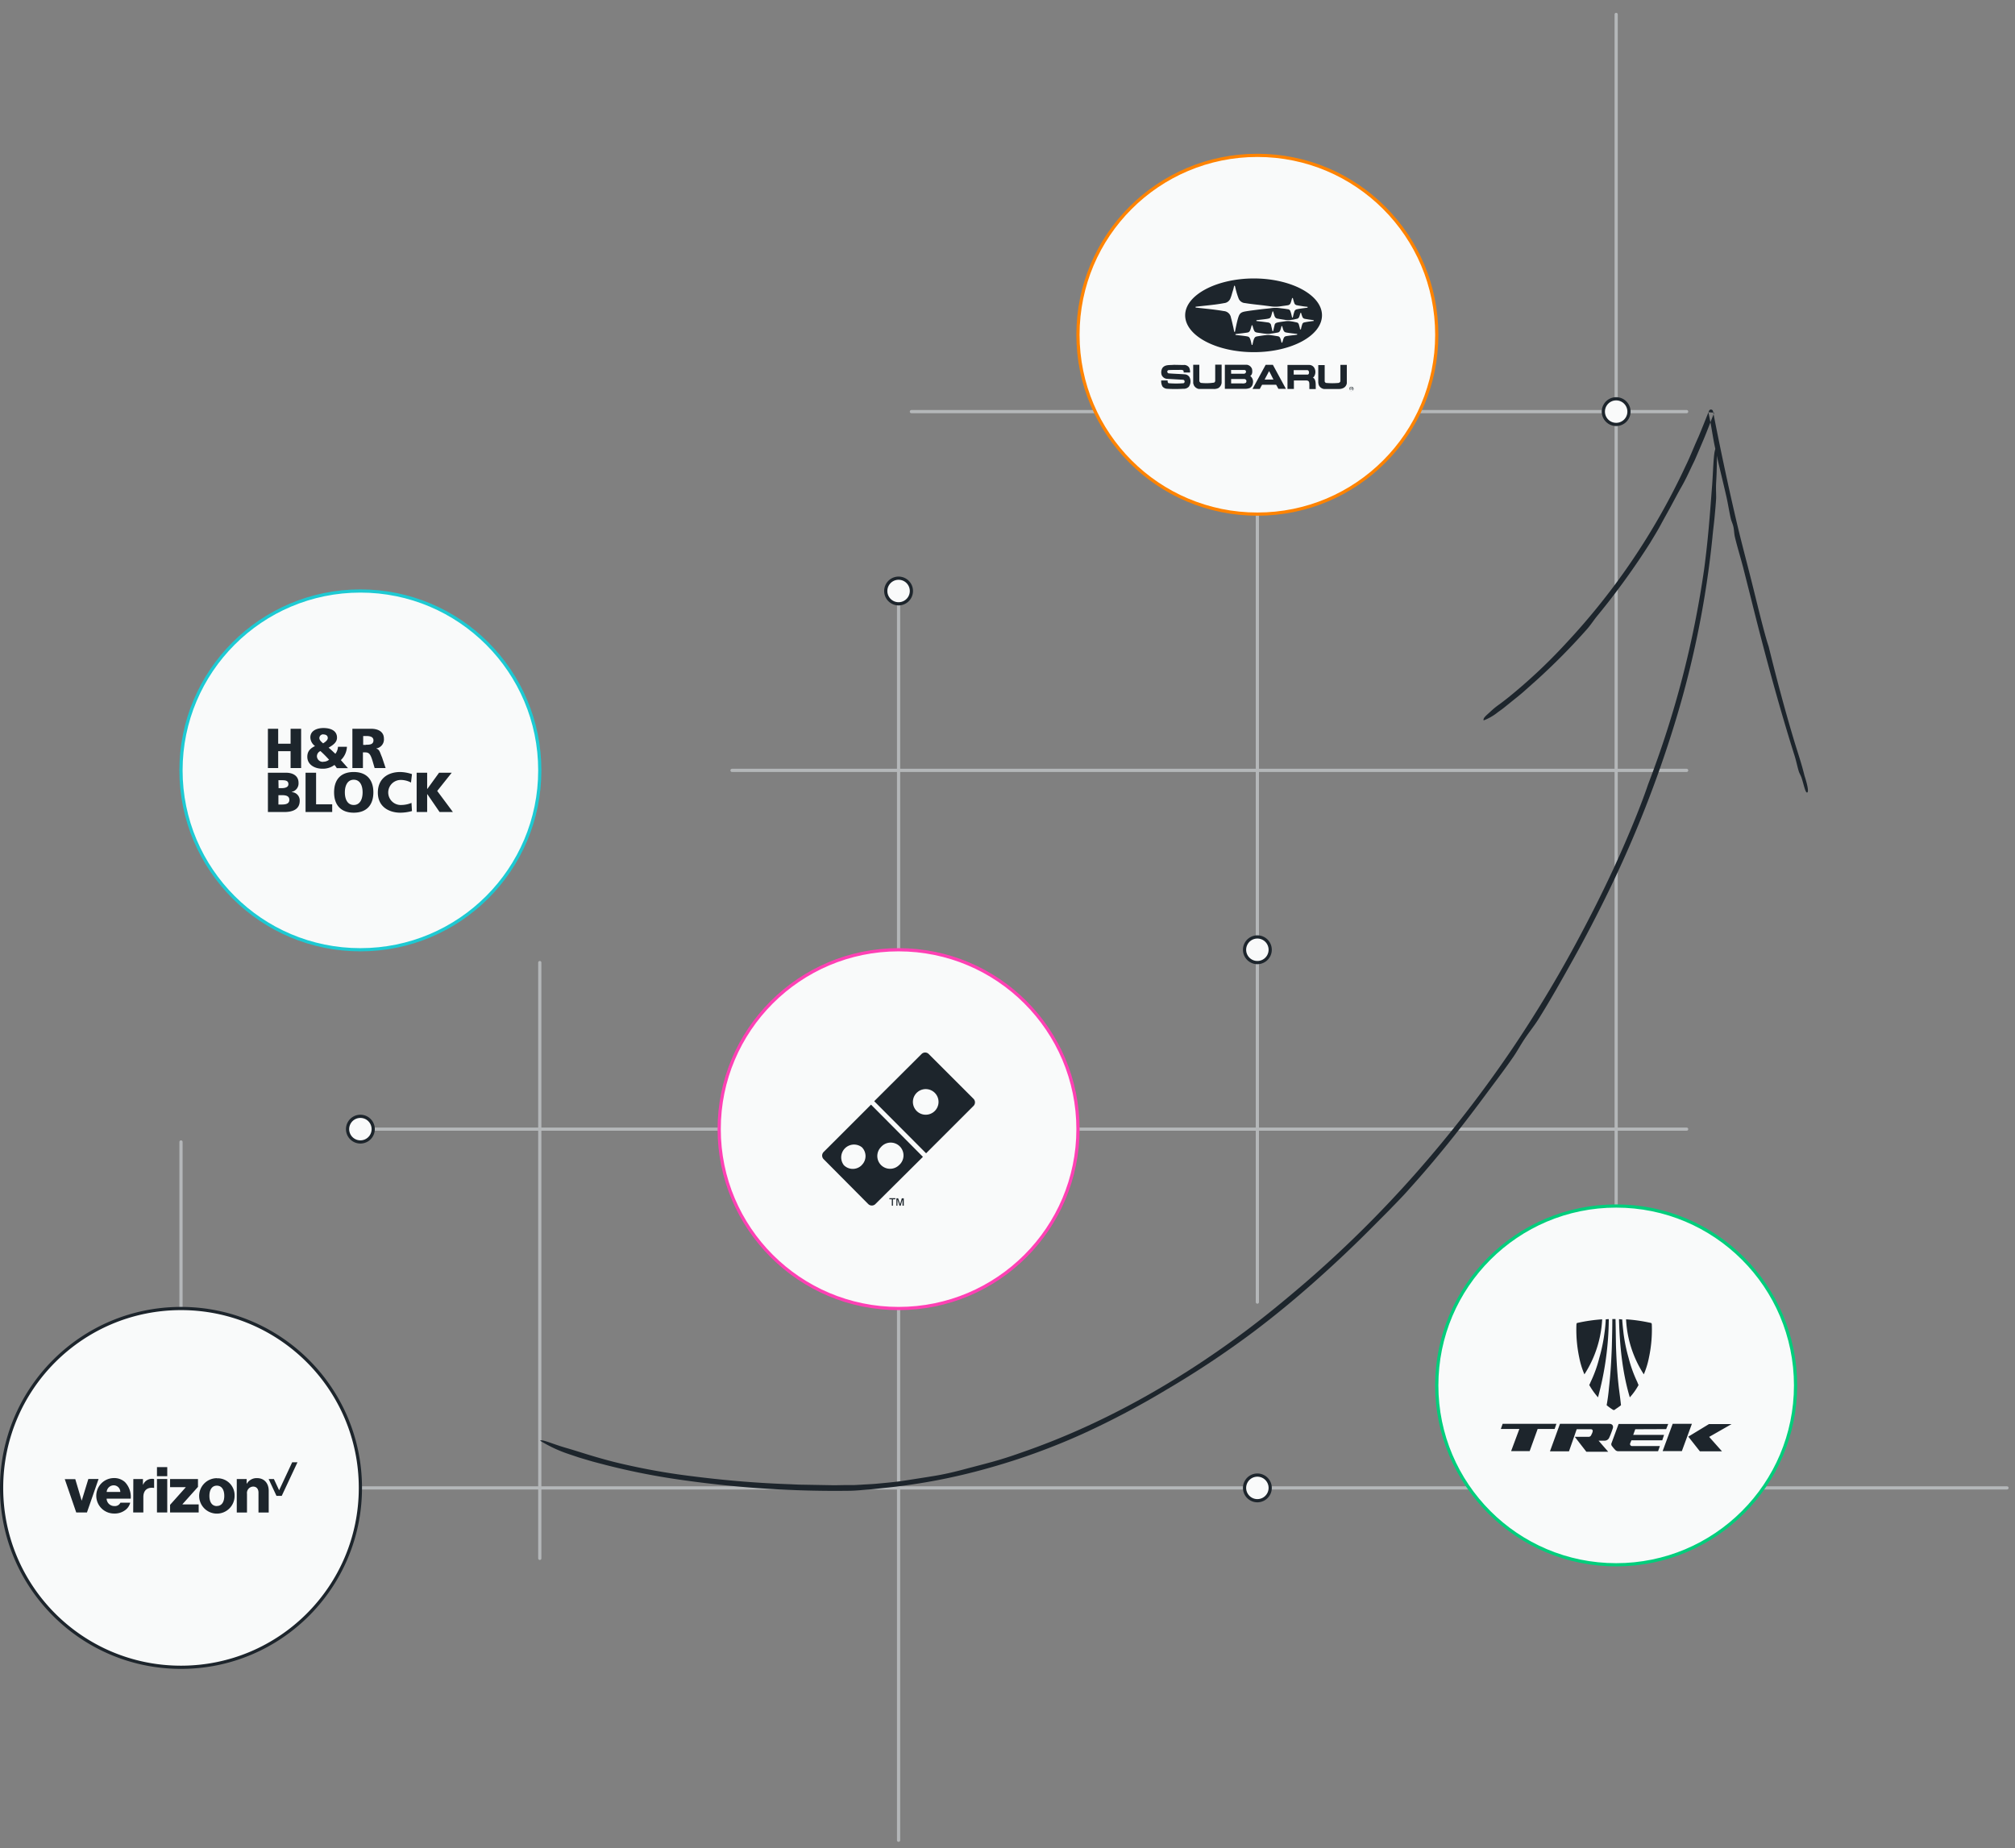 <svg xmlns="http://www.w3.org/2000/svg" fill="none" viewBox="0 0 629 577">
  <rect x="0" y="0" width="629" height="577" fill="#808080" stroke="none"/>
  <path stroke="#B4B7B9" stroke-linecap="round" stroke-miterlimit="10" d="M504.5 4.5v482M392.5 132.5v274M280.5 188.5v386M168.5 300.5v186M56.5 356.5v106M36.5 464.5h590M116.5 352.5h410M228.5 240.5h298M284.5 128.5h242"/>
  <path fill="#F9FAFA" stroke="#FF8300" stroke-miterlimit="10" d="M392.5 160.5c30.928 0 56-25.072 56-56s-25.072-56-56-56-56 25.072-56 56 25.072 56 56 56Z"/>
  <path fill="#F9FAFA" stroke="#00CE7C" stroke-miterlimit="10" d="M504.5 488.5c30.928 0 56-25.072 56-56s-25.072-56-56-56-56 25.072-56 56 25.072 56 56 56Z"/>
  <path fill="#F9FAFA" stroke="#FF40B4" stroke-miterlimit="10" d="M280.5 408.5c30.928 0 56-25.072 56-56s-25.072-56-56-56-56 25.072-56 56 25.072 56 56 56Z"/>
  <path fill="#F9FAFA" stroke="#1DCAD3" stroke-miterlimit="10" d="M112.5 296.5c30.928 0 56-25.072 56-56s-25.072-56-56-56-56 25.072-56 56 25.072 56 56 56Z"/>
  <path fill="#F9FAFA" stroke="#1D252C" stroke-miterlimit="10" d="M56.5 520.5c30.928 0 56-25.072 56-56s-25.072-56-56-56-56 25.072-56 56 25.072 56 56 56ZM392.5 300.5a4 4 0 1 0 0-8 4 4 0 0 0 0 8ZM504.5 132.5a4 4 0 1 0 0-8 4 4 0 0 0 0 8ZM392.5 468.5a4 4 0 1 0 0-8 4 4 0 0 0 0 8ZM112.5 356.5a4 4 0 1 0 0-8 4 4 0 0 0 0 8ZM280.5 188.5a4 4 0 1 0 0-8 4 4 0 0 0 0 8Z"/>
  <path fill="#1D252C" fill-rule="evenodd" d="M535.5 140.17c.39-.4.47 1 .45 3.19 0 1.1-.05 2.39-.08 3.76-.03 1.37-.13 2.81-.19 4.2-.06 1.7.09 3.64 0 4.66-.12 1.84-.29 3.74-.48 5.71-.19 1.97-.47 4-.66 6.19a300.79 300.79 0 0 1-11.29 56.43 361.924 361.924 0 0 1-21.35 54.43c-3.34 6.84-7 13.91-10.64 20.44-3.64 6.53-7.25 13-11.13 19.17-1.37 2.13-2.81 3.88-4.22 6-1.29 1.93-2.21 3.67-3.45 5.5-3.09 4.47-6.06 8.32-9.24 12.62-7.23 9.76-15 19.52-23.27 28.66-2 2.31-4.21 4.49-6.33 6.71l-6.47 6.5c-5.7 5.7-11.53 11.15-17.51 16.43-5.98 5.28-12.13 10.34-18.55 15.16a289.754 289.754 0 0 1-26.84 17.83 262.429 262.429 0 0 1-26.12 13.8 205.885 205.885 0 0 1-29.92 10.85 187.671 187.671 0 0 1-31.21 6c-2.08.2-4.06.47-6 .61-1.94.14-3.94.37-6 .38a337.694 337.694 0 0 1-51.42-3.27 217.288 217.288 0 0 1-24.41-4.76c-1.78-.48-3.69-.93-5.58-1.51l-2.86-.85-2.8-.94a42.257 42.257 0 0 1-9.34-4.32c.78-.48 3.71 1 8.14 2.27 4.67 1.35 7.88 2.55 14.89 4.36a207.564 207.564 0 0 0 24.3 4.46c9 1.14 19.06 2.12 31.06 2.53 1.44.08 2.89.13 4.34.14l4.38.08 4.41.08c1.47 0 2.94-.05 4.43-.06h2.22l2.23-.12c1.49-.1 3-.15 4.48-.28 3-.28 6-.53 9-1s6-.93 9.07-1.43c3.07-.5 6.07-1.19 9.1-2 3.03-.81 6.06-1.57 9.1-2.41 3.04-.84 6.08-1.82 9.08-2.9 24.2-8.32 47.89-21.4 70-37.95 5.71-4.26 11.69-9.15 17.85-14.42a359.013 359.013 0 0 0 34.89-34.38 386.193 386.193 0 0 0 30.68-39.58 390.66 390.66 0 0 0 22.08-37.09c4.15-7.84 8.39-16.53 11.94-24.6 3.55-8.07 6.49-15.46 8.22-20.62a308.712 308.712 0 0 0 17.51-67.33c1.21-9.17 1.71-16 2.43-25.55.33-3.71.43-10.79 1.08-11.78Z" clip-rule="evenodd"/>
  <path fill="#1D252C" fill-rule="evenodd" d="M564.24 247.34c-.63.57-1.1-2.22-1.87-4.53-.24-.7-.68-1.45-.82-1.88-.49-1.53-.8-3.24-1.37-5.05-4.84-15.31-9.59-32.91-13.58-49l-2.48-9.79c-.84-3.23-1.8-6.28-2.54-9.37-.26-1.08-.24-2.1-.47-3.19-.23-1.09-.64-1.78-.85-2.72-.52-2.32-.83-4.44-1.34-6.72-1.18-5.19-2.54-10.48-3.64-15.76-.56-2.64-.92-5.31-1.44-7.93-.18-.91-.36-1.82-.54-2.71l1.8.15c-1.14 2.85-2.19 5.71-3.37 8.51l-1.79 4.2-.91 2.1-1 2.07c-1 2.14-2 4.27-3.18 6.32-1.18 2.05-2.25 4.13-3.38 6.22-1 1.84-2.08 3.74-3.11 5.66-1.03 1.92-2.19 3.76-3.3 5.62a227.946 227.946 0 0 1-16.36 22.6c-1.17 1.41-2.06 2.85-3.23 4.19a200.879 200.879 0 0 1-15.92 16.1l-4.08 3.63c-1.38 1.2-2.82 2.31-4.23 3.46l-2 1.61c-.69.53-1.4 1-2.1 1.55a16.265 16.265 0 0 1-4 2.22c-.29-.77.9-1.59 2.39-3a22.1 22.1 0 0 1 2.35-1.9c.84-.61 1.77-1.32 3-2.3a167.68 167.68 0 0 0 17.83-16.73 211.146 211.146 0 0 0 37.41-55.38c1.39-2.8 2.61-6 4.07-9.2 1.08-2.53 2.1-5.17 3.3-8.13a.658.658 0 0 1 .85-.36.677.677 0 0 1 .39.48c2.11 10.91 4.64 22.88 7.24 34 1.44 6.18 3.1 12.37 4.62 18.39 1.91 7.56 4 16.51 5.51 21.06 2.57 10.42 5.21 20.31 8 29.55 1.18 3.88 2.19 6.73 3.2 10.81.52 1.57 1.38 4.56.94 5.15Z" clip-rule="evenodd"/>
  <path fill="#1D252C" d="M291.81 346.82a3.993 3.993 0 0 1-2.048 1.101 3.993 3.993 0 0 1-4.113-1.696 4 4 0 1 1 6.161.595Zm12.1-3.77-14-14a1.565 1.565 0 0 0-1.727-.348 1.565 1.565 0 0 0-.513.348l-14.78 14.73 16.2 16.26 14.79-14.78a1.573 1.573 0 0 0 .03-2.21ZM275 363.69a3.999 3.999 0 0 1 0-5.59 4.002 4.002 0 0 1 5.867-.227 4.002 4.002 0 0 1-.227 5.867 4 4 0 0 1-5.64-.05Zm-6 .05a3.92 3.92 0 0 1-5.59 0 4 4 0 0 1 5.64-5.58 3.934 3.934 0 0 1 1.132 2.805 3.936 3.936 0 0 1-1.202 2.775h.02Zm2.9-18.89-14.79 14.78a1.584 1.584 0 0 0-.348 1.735c.081.193.199.368.348.515l13.91 14a1.584 1.584 0 0 0 1.735.348c.193-.081.368-.199.515-.348l14.83-14.73-16.2-16.3ZM279.82 376.39v-2.3h.54l.61 1.86.54-1.86h.61v2.3h-.39v-1.89l-.6 1.92h-.33l-.66-2v2l-.32-.03Zm-1.43 0v-2h-.76v-.33h1.87v.33h-.76v2h-.35ZM514.73 423.83a41.662 41.662 0 0 0 .89-10.43l-.08-.32-.24-.09a52.078 52.078 0 0 0-7.71-1.12 34.814 34.814 0 0 0 5.54 17.18 26.466 26.466 0 0 0 1.6-5.22ZM501.25 411.87a40.27 40.27 0 0 1-.4 4.26 51.828 51.828 0 0 1-1.61 7.78 39.675 39.675 0 0 1-2.74 7.59 7.914 7.914 0 0 1-.4.88 23.576 23.576 0 0 0 2.73 3.85 95.657 95.657 0 0 0 3.37-24.4c-.31-.04-.63.04-.95.04ZM511.12 431.5a41.162 41.162 0 0 1-2.73-7.55 51.978 51.978 0 0 1-1.6-7.78c-.16-1.45-.32-2.89-.4-4.26-.32 0-.65-.08-1-.08.24 10.11 1.45 18 3.37 24.4a19.174 19.174 0 0 0 2.73-3.85 7.72 7.72 0 0 1-.37-.88ZM505.34 433.3c-.48-4.17-.72-8.35-.88-12.6-.08-3-.08-5.94-.16-8.91h-1c0 3-.08 5.94-.16 8.91-.16 4.25-.41 8.43-.89 12.6-.16 1.85-.4 3.61-.72 5.38a16.063 16.063 0 0 0 2 1.45l.24.08.24-.08c.64-.49 1.36-.89 2-1.45-.19-1.77-.43-3.53-.67-5.38ZM492.42 412.99l-.24.09-.08.32a41.99 41.99 0 0 0 .88 10.43c.351 1.792.89 3.542 1.61 5.22a34.925 34.925 0 0 0 5.54-17.18c-2.594.18-5.172.555-7.71 1.12ZM485.84 444.5h-16.78l-.56 1.61h5.78l-2.57 6.9h5.79l2.49-6.9h5.3l.55-1.61ZM528.14 444.5h-6l-3.13 8.51h6l3.13-8.51ZM527.02 448.5l3.61 4.58h6.9l-4-4.5 7-4h-7.06l-6.45 3.92ZM520.11 446.15l.64-1.61h-15.49l-2.16 5.86a.937.937 0 0 0 .16 1.12c.27.369.564.72.88 1.05a1.3 1.3 0 0 0 1 .48h12.44l.57-1.61h-8.65a.64.64 0 0 1-.65-.8l.41-1h9.63l.56-1.69h-9.63l.64-1.76 9.65-.04ZM502.37 444.5h-15.41l-3.13 8.59h5.94l2.41-6.9h4.41c.49 0 .65.32.57.72-.084.353-.222.69-.41 1a.899.899 0 0 1-1 .64h-4.17l3.61 4.66h6.82l-3-3.45h1.85c.331.005.656-.093.928-.282a1.58 1.58 0 0 0 .592-.768c.32-.64.89-2.24 1.05-2.73.31-.88-.17-1.48-1.06-1.48ZM49 458.02h3.21v2.82H49v-2.82Zm-25.2 14.15h3.34l3.63-10.45h-3.19l-2.08 6.78-2-6.73h-3.28l3.58 10.4Zm11.75-8.47a2.06 2.06 0 0 1 2 2.07H33.3a2.21 2.21 0 0 1 2.25-2.07Zm.17 6.47a2.388 2.388 0 0 1-2.44-2.31h7.53a6.677 6.677 0 0 0-1.81-5.18 4.998 4.998 0 0 0-3.52-1.25 5.534 5.534 0 0 0-5.425 5.645A5.538 5.538 0 0 0 35.7 472.5a5.359 5.359 0 0 0 3.19-.93 4.067 4.067 0 0 0 1.76-2.46h-3.06a1.881 1.881 0 0 1-1.87 1.06Zm5.86 2h3.17v-4.8c0-2.18 1.32-3.15 3.3-2.86h.06v-2.75a1.47 1.47 0 0 0-.63-.09 3.002 3.002 0 0 0-2.8 1.81h-.06v-1.74h-3l-.04 10.43Zm7.42 0h3.21v-10.45H49v10.45Zm4.09 0h8.93v-2.51h-5.06v-.07l4.84-5.41v-2.44h-8.71v2.53h4.88v.06l-4.88 5.46v2.38Zm14.59-2c-1.52 0-2.31-1.28-2.31-3.17s.79-3.2 2.31-3.2 2.33 1.26 2.33 3.2c0 1.94-.83 3.15-2.33 3.15v.02Zm0-8.7a5.53 5.53 0 1 0 5.55 5.53 5.309 5.309 0 0 0-5.53-5.5l-.02-.03Zm6.25 10.72h3.17v-5.83a2.002 2.002 0 0 1 1.92-2.27c1.1 0 1.67.79 1.67 1.89v6.21h3.19v-6.8c0-2.33-1.39-3.94-3.63-3.94a3.534 3.534 0 0 0-3.19 1.72h-.07v-1.43h-3.08v10.45h.02ZM83.86 461.74h1.64l1.63 3.5 4.08-8.74h1.65l-4.91 10.48H86.3l-2.44-5.24ZM106.4 237.29a6.132 6.132 0 0 0 1.9-4.16h-2.8a3.91 3.91 0 0 1-.81 2.19c-.73-.66-1.38-1.32-2.11-1.9 1.31-.8 2.62-1.61 2.62-3.14 0-2.26-2.11-3-4.23-3-2 0-4.09.8-4.09 2.92a3.42 3.42 0 0 0 1.46 2.7c-1.46.73-2.41 1.6-2.41 3.36 0 2.48 2.34 3.72 4.67 3.72a5.999 5.999 0 0 0 3.8-1.17c.285.301.53.637.73 1h3.5l-2.23-2.52Zm-5.4-8c.73 0 1.32.36 1.32 1.09 0 .73-.88 1.32-1.46 1.68-.51-.44-1.17-.95-1.17-1.68a1.18 1.18 0 0 1 1.31-1.12v.03Zm-.07 8.54a1.81 1.81 0 0 1-1.355-.417 1.822 1.822 0 0 1-.645-1.263 1.782 1.782 0 0 1 1.09-1.68c1 .88 1.83 1.75 2.7 2.7a2.785 2.785 0 0 1-1.79.63v.03ZM137.21 253.49l-3.8-5.54h-.07v5.54h-3.28v-12.26h3.28v5.04h.07l3.65-5.04h3.95l-4.53 5.69 4.89 6.57h-4.16ZM124.95 253.71c-3.29 0-7-1.68-7-6.27 0-4.24 3-6.43 7-6.43 1.243.033 2.474.256 3.65.66l-.3 2.63a6.736 6.736 0 0 0-3.21-.81 3.903 3.903 0 0 0-2.809 1.201 3.918 3.918 0 0 0-1.088 2.854 3.918 3.918 0 0 0 2.641 3.554c.497.17 1.023.238 1.546.201a8.331 8.331 0 0 0 3.07-.65l.15 2.55c-1.189.33-2.416.502-3.65.51ZM103.7 253.49h-8.32v-12.26h3.29v9.86h5.03v2.4ZM94 239.77h-3.29v-5.26h-3.87v5.26h-3.21v-12.26h3.21v4.67h3.87v-4.67H94v12.26ZM119.25 236.41c-.65-1.46-.73-2.41-1.75-2.7v-.07a2.831 2.831 0 0 0 2.34-3.07c0-2.11-1.76-3.06-4-3.06H110v12.26h3.29v-4.89h.66c1.24 0 1.68.51 2.33 2.63l.66 2.26h3.43l-1.12-3.36Zm-5-3.87h-.88v-2.77h.88c1.24 0 2.33.22 2.33 1.39-.03 1.34-1.34 1.34-2.36 1.34l.03.04ZM110.42 241.01c-4.09 0-6.13 2.41-6.13 6.35 0 3.94 2.11 6.35 6.13 6.35s6.13-2.41 6.13-6.35c0-3.94-2.12-6.35-6.13-6.35Zm0 10.29c-2 0-2.77-1.89-2.77-3.94s.8-3.94 2.77-3.94 2.77 1.82 2.77 3.94-.8 3.94-2.77 3.94ZM91.07 247.29v-.07a2.71 2.71 0 0 0 2.12-2.85c0-2.12-1.68-3.14-3.94-3.14h-5.62v12.27h5.11c2.19 0 4.82-.58 4.82-3.5a2.599 2.599 0 0 0-2.49-2.71Zm-4.16-3.72h1c1.1 0 2.12.07 2.12 1.24 0 1-1.1 1.24-2.19 1.24h-.88l-.05-2.48Zm1 7.59h-1v-2.92h1c1.17 0 2.41.14 2.41 1.46 0 1.32-1.29 1.46-2.46 1.46h.05ZM369.55 113.92a2.004 2.004 0 0 1 1.62.77 3.13 3.13 0 0 1 .32 1.6h-2a1.112 1.112 0 0 0-.09-.61c-.42-.32-1-.18-1.57-.2-1.08 0-2.12 0-3.12.07a.654.654 0 0 0-.31.3.529.529 0 0 0 .12.54l.2.16c1.72.15 3.38.18 5.1.31a1.85 1.85 0 0 1 1.49.87 2.915 2.915 0 0 1-.21 3 2.202 2.202 0 0 1-1.77.64c-1.665.1-3.335.1-5 0a1.996 1.996 0 0 1-1.46-.73 3.51 3.51 0 0 1-.39-1.86h2c0 .34 0 .67.31.85 1.561.13 3.129.13 4.69 0a.567.567 0 0 0 .29-.35.631.631 0 0 0-.23-.66l-.34-.07-4.91-.29a1.93 1.93 0 0 1-1.66-1.18 2.687 2.687 0 0 1 .22-2.19c.83-1.15 2.3-.85 3.57-1l3.12.06.01-.03ZM374.4 119.06c.098.19.242.351.42.47 1.394.16 2.804.13 4.19-.09a.697.697 0 0 0 .33-.6v-5h2v5.69a2.25 2.25 0 0 1-1 1.61c-.461.221-.97.321-1.48.29h-4.63a2.188 2.188 0 0 1-1.56-1.17l-.2-.59v-5.8h1.91v5.15l.02.04ZM413.5 119.07a.89.89 0 0 0 .39.47c1.33.131 2.67.131 4 0a.999.999 0 0 0 .47-.35l.06-.28v-5h2v5.74a1.996 1.996 0 0 1-1 1.44 3.175 3.175 0 0 1-1.48.35h-4.62a2.131 2.131 0 0 1-1.59-1.1 2.864 2.864 0 0 1-.22-1v-5.36h2v5.14l-.01-.05ZM408.25 116.95h-4.41v-1.4h4.31a.728.728 0 0 1 .4.35c.07.33.2.81-.3 1.05Zm1.58.91.27-.18a2.62 2.62 0 0 0 .16-2.86 1.85 1.85 0 0 0-1.57-.89h-6.79v7.5h2v-2.65h4c.77.08.81.58.83 1.25v1.43h2c-.06-1.37.19-2.96-.9-3.6ZM394.78 118.5c.41-.88.93-1.73 1.36-2.65.51.83.9 1.75 1.38 2.63l-2.74.02Zm2.56-4.61h-2.25l-4.11 7.54h2.27c.23-.43.44-.84.73-1.32h4.37c.29.46.47.83.71 1.28h2.35l-4.07-7.5ZM388.91 119.5a1.93 1.93 0 0 1-1.18.2h-3.42v-1.38h4.21c.197.054.37.174.49.34a.837.837 0 0 1-.1.84Zm-4.62-4h4.26c.14.06.33.17.37.33a.635.635 0 0 1-.13.63.729.729 0 0 1-.48.22h-4l-.02-1.18Zm6 1.85c.71-.45.68-1.41.54-2.16a2 2 0 0 0-1.55-1.31h-6.93v7.51h6.18a4.195 4.195 0 0 0 1.6-.26c.256-.146.476-.349.641-.593a1.93 1.93 0 0 0 .309-.817 2.247 2.247 0 0 0-.77-2.32l-.02-.05ZM421.71 121.37h.11c.1 0 .17 0 .17-.13s0-.13-.17-.13h-.11v.26Zm0 .41h-.11v-.74h.21a.448.448 0 0 1 .23 0 .198.198 0 0 1 .07.16.17.17 0 0 1-.14.18s.1.07.11.17c.003.063.003.127 0 .19h-.12a1.506 1.506 0 0 1 0-.19c0-.1-.06-.13-.16-.13h-.09v.36Zm.12-.94a.534.534 0 0 0-.478.346.523.523 0 0 0-.032.204.527.527 0 0 0 .256.647.538.538 0 0 0 .676-.165.533.533 0 0 0 .068-.482.536.536 0 0 0-.53-.56l.04.01Zm0-.11a.668.668 0 0 1 .679.788.662.662 0 0 1-.521.537.668.668 0 0 1-.808-.655.656.656 0 0 1 .405-.619.656.656 0 0 1 .255-.051h-.01ZM391.4 86.93c-11.58 0-21.44 5.15-21.44 11.5s9.7 11.51 21.44 11.51c11.74 0 21.27-5.16 21.27-11.51s-9.67-11.5-21.27-11.5Zm-6 16.67c-.07 0-.12 0-.15-.14s-.2-1.06-.32-1.55-.43-1.92-.67-2.72a2.437 2.437 0 0 0-2.25-2.08c-1.64-.29-3.33-.5-5.18-.7l-3.49-.38a.15.15 0 0 1-.15-.16s0-.12.15-.13l3.49-.38c1.78-.19 3.69-.42 5.28-.73a2.337 2.337 0 0 0 2-1.54c.33-.8.49-1.56.7-2.19.21-.63.35-1.28.4-1.53.05-.25.08-.16.15-.16.07 0 .13.05.16.16s.23 1 .38 1.53c.198.742.435 1.473.71 2.19a2.298 2.298 0 0 0 2.07 1.53c1.57.27 4.12.54 5.65.71.43.06 1.69.23 2.16.28a10.07 10.07 0 0 0 3.33 0c.85-.12 1.71-.23 2.15-.31a1.1 1.1 0 0 0 .84-.54c.139-.324.252-.659.34-1 .044-.203.101-.404.17-.6 0-.12.07-.13.15-.13a.16.16 0 0 1 .14.13c0 .09.12.48.16.61.086.34.193.674.32 1a.997.997 0 0 0 .76.52c.6.13 1.27.22 1.79.31s1.37.16 1.41.17a.132.132 0 0 1 .114.036.135.135 0 0 1 .032.053c.006.02.007.04.004.061 0 .09-.07.13-.15.15l-1.41.18c-.55.09-1.32.19-1.79.3a1.002 1.002 0 0 0-.8.7c-.1.3-.25.81-.31 1.06s-.13.62-.16.73a.142.142 0 0 1-.05.08.142.142 0 0 1-.09.03.131.131 0 0 1-.086-.03.135.135 0 0 1-.044-.08c0-.09-.11-.48-.16-.73s-.18-.69-.31-1.06a.93.93 0 0 0-.9-.72c-.67-.12-1.24-.19-2.09-.29a10.447 10.447 0 0 0-3.35 0c-.84.1-1.76.19-2.15.23-1.59.19-4.24.51-5.65.76-1.41.25-1.8.7-2.2 2-.24.75-.56 2.2-.67 2.73-.11.53-.3 1.46-.31 1.55-.01.09-.02.09-.12.09Zm19.37.92c-.1 0-1 .12-1.37.16-.37.04-1.57.19-2 .28a.917.917 0 0 0-.69.64c-.1.21-.174.432-.22.66-.08.21-.18.58-.21.64a.129.129 0 0 1-.13.08.14.14 0 0 1-.13-.08 6.336 6.336 0 0 0-.16-.62c0-.18-.15-.51-.2-.65a.915.915 0 0 0-.76-.66c-.45-.07-1.57-.26-1.89-.29a5.548 5.548 0 0 0-1.88-.06c-.6.06-1.77.24-2.39.34-.82.13-1 .2-1.31.89-.101.26-.181.528-.24.8-.05.22-.19.77-.2.9a.151.151 0 0 1-.15.15c-.08 0-.13-.06-.14-.15-.01-.09-.15-.65-.21-.92a4.284 4.284 0 0 0-.24-.8c-.27-.62-.41-.74-1.26-.87-.85-.13-1.44-.19-2.06-.26l-1.11-.13c-.1 0-.16 0-.16-.15s0-.13.16-.15l1.11-.13c.61-.06 1.41-.17 2.06-.26.65-.09.86-.14 1.13-.52.147-.261.258-.54.33-.83l.25-.85c0-.09.06-.14.14-.14.08 0 .12 0 .15.14s.16.58.25.86c.08.284.191.559.33.82.25.4.72.45 1.17.52.76.1 1.88.29 2.39.32a5.805 5.805 0 0 0 1.85-.09c.24 0 1.31-.19 1.9-.3a.94.94 0 0 0 .7-.56 4.46 4.46 0 0 0 .22-.58l.21-.74c0-.12.08-.15.14-.13a.117.117 0 0 1 .095.035.107.107 0 0 1 .028.044.111.111 0 0 1 .007.051c0 .07.18.58.21.73.056.204.133.402.23.59a.922.922 0 0 0 .71.53c.37.09 1.4.23 2 .3l1.34.15c.12 0 .18.05.18.15a.144.144 0 0 1-.065.098.134.134 0 0 1-.055.023.152.152 0 0 1-.06-.001v.02Zm5.09-4.3-1.29.18c-.48.07-1.09.17-1.45.26a.785.785 0 0 0-.61.58 8.653 8.653 0 0 0-.27.92c-.07.28-.11.53-.14.58-.03.05-.07.12-.15.12a.169.169 0 0 1-.14-.13 5.737 5.737 0 0 0-.12-.58c-.1-.32-.17-.63-.26-.91a.836.836 0 0 0-.69-.59c-.67-.15-1.25-.28-1.57-.31a6.09 6.09 0 0 0-2.26 0c-.5.07-1.53.2-2.08.33-.7.16-.89.37-1 1-.09.34-.16.66-.22.92s-.12.57-.13.64c-.01.07-.09.15-.16.15s-.12 0-.15-.15-.09-.44-.14-.65c-.05-.21-.14-.54-.22-.91a1.078 1.078 0 0 0-1-1c-.82-.12-1.87-.26-2.3-.3l-1.18-.14c-.11 0-.14 0-.14-.14s.05-.13.14-.15l1.18-.14c.81-.09 1.73-.19 2.3-.31.39-.09.7-.17.87-.55.125-.273.222-.558.29-.85.06-.23.18-.59.21-.73s.07-.14.14-.14.13 0 .15.14c.06.247.134.49.22.73.063.294.161.579.29.85a1.165 1.165 0 0 0 .92.55c.68.13 1.55.26 2.06.34a6.12 6.12 0 0 0 2.29 0c.36 0 .92-.16 1.57-.3a.905.905 0 0 0 .66-.47c.112-.223.2-.458.26-.7.06-.22.15-.49.18-.6 0-.03.012-.057.032-.078a.112.112 0 0 1 .078-.032.128.128 0 0 1 .098.023c.014.01.026.024.035.038a.12.12 0 0 1 .017.049c0 .09.1.4.17.6.07.2.15.44.27.7a1 1 0 0 0 .58.45c.32.07.9.16 1.45.25l1.29.17a.15.15 0 0 1 .14.15.144.144 0 0 1-.062.145.139.139 0 0 1-.158-.005Z"/>
</svg>
